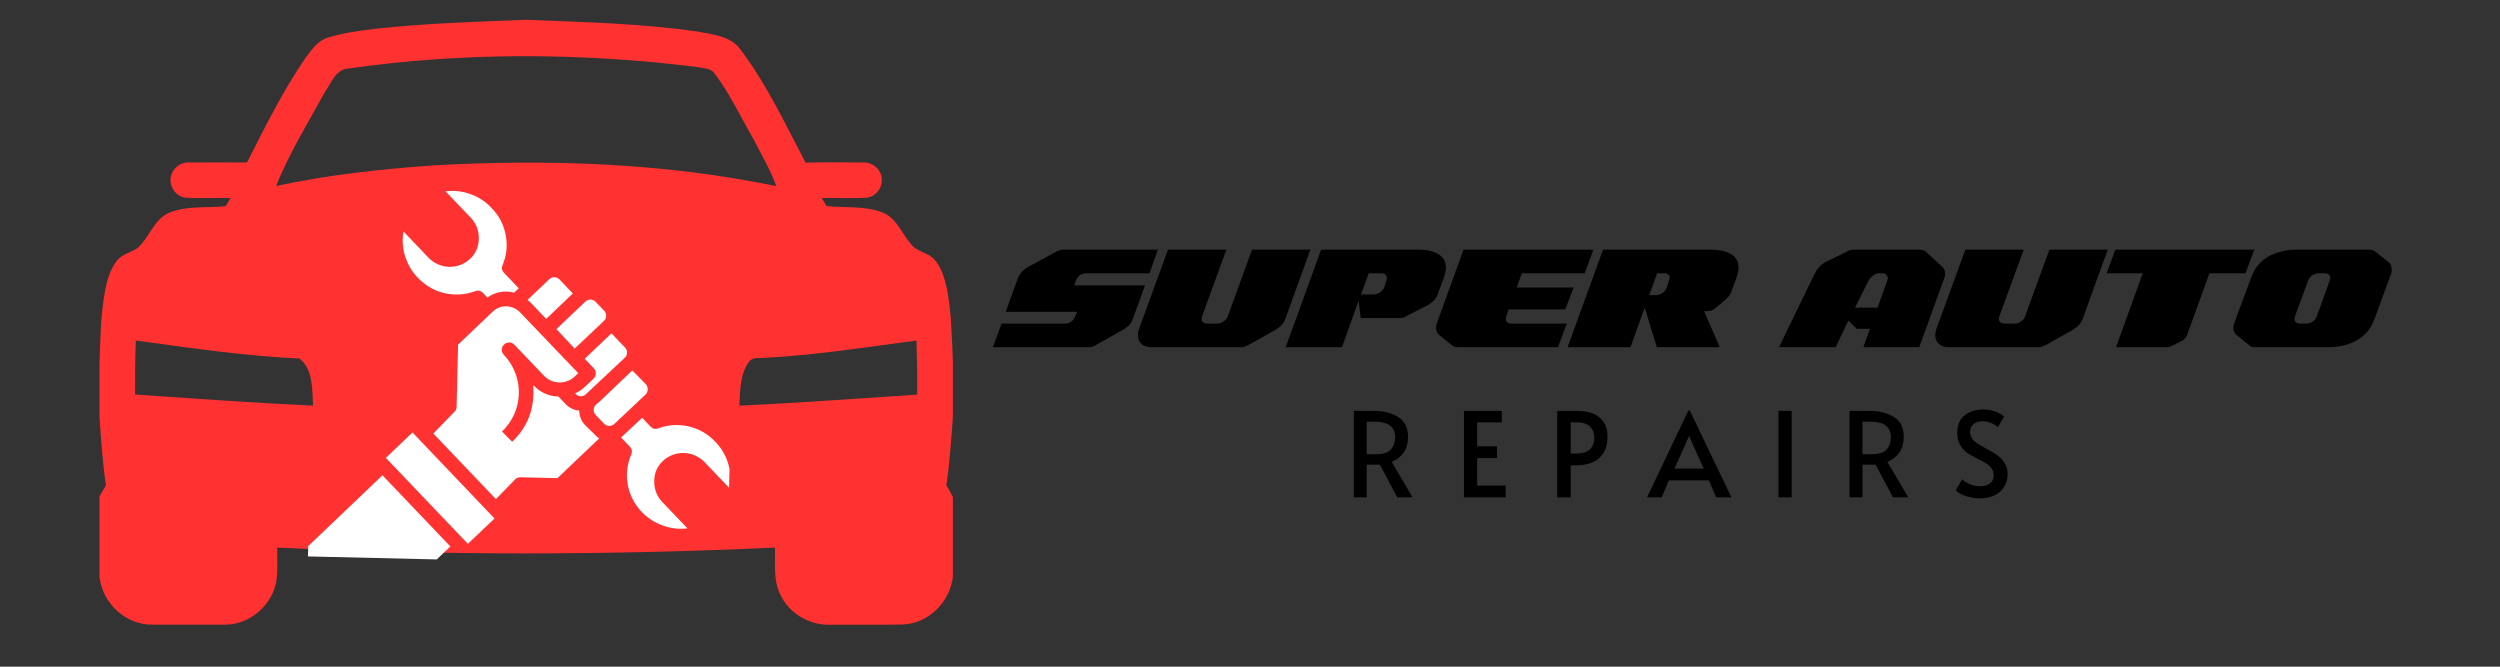 <svg xmlns="http://www.w3.org/2000/svg" xmlns:xlink="http://www.w3.org/1999/xlink" width="150" zoomAndPan="magnify" viewBox="0 0 112.5 30" height="40" preserveAspectRatio="xMidYMid meet" version="1.0"><rect x="0" y="0" width="112.5" height="30" fill="#333333" stroke="none"/><defs><g/><clipPath id="cc01f66953"><path d="M 4.477 0.887 L 42.945 0.887 L 42.945 28.469 L 4.477 28.469 Z M 4.477 0.887 " clip-rule="nonzero"/></clipPath><clipPath id="bad24d54aa"><path d="M 23 12 L 26 12 L 26 15 L 23 15 Z M 23 12 " clip-rule="nonzero"/></clipPath><clipPath id="9c21c30305"><path d="M 14.25 8.352 L 33.113 8.789 L 32.727 25.48 L 13.859 25.039 Z M 14.25 8.352 " clip-rule="nonzero"/></clipPath><clipPath id="3b5ae94b5e"><path d="M 14.25 8.352 L 33.113 8.789 L 32.676 27.656 L 13.809 27.219 Z M 14.25 8.352 " clip-rule="nonzero"/></clipPath><clipPath id="9551e37961"><path d="M 25 13 L 28 13 L 28 16 L 25 16 Z M 25 13 " clip-rule="nonzero"/></clipPath><clipPath id="559dc3e77a"><path d="M 14.25 8.352 L 33.113 8.789 L 32.727 25.48 L 13.859 25.039 Z M 14.25 8.352 " clip-rule="nonzero"/></clipPath><clipPath id="2bb440d017"><path d="M 14.25 8.352 L 33.113 8.789 L 32.676 27.656 L 13.809 27.219 Z M 14.25 8.352 " clip-rule="nonzero"/></clipPath><clipPath id="5e58d30568"><path d="M 25 15 L 29 15 L 29 18 L 25 18 Z M 25 15 " clip-rule="nonzero"/></clipPath><clipPath id="b6c12cfdc8"><path d="M 14.25 8.352 L 33.113 8.789 L 32.727 25.48 L 13.859 25.039 Z M 14.25 8.352 " clip-rule="nonzero"/></clipPath><clipPath id="8130fb44ca"><path d="M 14.25 8.352 L 33.113 8.789 L 32.676 27.656 L 13.809 27.219 Z M 14.25 8.352 " clip-rule="nonzero"/></clipPath><clipPath id="8e039a97bd"><path d="M 18 8 L 24 8 L 24 14 L 18 14 Z M 18 8 " clip-rule="nonzero"/></clipPath><clipPath id="7f3baa1f82"><path d="M 14.25 8.352 L 33.113 8.789 L 32.727 25.48 L 13.859 25.039 Z M 14.25 8.352 " clip-rule="nonzero"/></clipPath><clipPath id="2d46dc28c8"><path d="M 14.25 8.352 L 33.113 8.789 L 32.676 27.656 L 13.809 27.219 Z M 14.25 8.352 " clip-rule="nonzero"/></clipPath><clipPath id="e59ad36425"><path d="M 27 18 L 33 18 L 33 24 L 27 24 Z M 27 18 " clip-rule="nonzero"/></clipPath><clipPath id="a4d1db3c4b"><path d="M 14.25 8.352 L 33.113 8.789 L 32.727 25.48 L 13.859 25.039 Z M 14.25 8.352 " clip-rule="nonzero"/></clipPath><clipPath id="817501ae3e"><path d="M 14.25 8.352 L 33.113 8.789 L 32.676 27.656 L 13.809 27.219 Z M 14.25 8.352 " clip-rule="nonzero"/></clipPath><clipPath id="f7a89333f5"><path d="M 13 21 L 21 21 L 21 26 L 13 26 Z M 13 21 " clip-rule="nonzero"/></clipPath><clipPath id="089850eca9"><path d="M 14.25 8.352 L 33.113 8.789 L 32.727 25.48 L 13.859 25.039 Z M 14.25 8.352 " clip-rule="nonzero"/></clipPath><clipPath id="52b912f08e"><path d="M 14.25 8.352 L 33.113 8.789 L 32.676 27.656 L 13.809 27.219 Z M 14.25 8.352 " clip-rule="nonzero"/></clipPath><clipPath id="47970b55fd"><path d="M 19 13 L 27 13 L 27 23 L 19 23 Z M 19 13 " clip-rule="nonzero"/></clipPath><clipPath id="c1d3914d11"><path d="M 14.25 8.352 L 33.113 8.789 L 32.727 25.48 L 13.859 25.039 Z M 14.25 8.352 " clip-rule="nonzero"/></clipPath><clipPath id="5b14e0ed42"><path d="M 14.25 8.352 L 33.113 8.789 L 32.676 27.656 L 13.809 27.219 Z M 14.25 8.352 " clip-rule="nonzero"/></clipPath><clipPath id="fd3da39da7"><path d="M 26 16 L 30 16 L 30 20 L 26 20 Z M 26 16 " clip-rule="nonzero"/></clipPath><clipPath id="90bb37966a"><path d="M 14.25 8.352 L 33.113 8.789 L 32.727 25.48 L 13.859 25.039 Z M 14.25 8.352 " clip-rule="nonzero"/></clipPath><clipPath id="693e04c3d1"><path d="M 14.25 8.352 L 33.113 8.789 L 32.676 27.656 L 13.809 27.219 Z M 14.25 8.352 " clip-rule="nonzero"/></clipPath><clipPath id="f3bf046f7a"><path d="M 17 19 L 23 19 L 23 25 L 17 25 Z M 17 19 " clip-rule="nonzero"/></clipPath><clipPath id="b5fc806641"><path d="M 14.25 8.352 L 33.113 8.789 L 32.727 25.48 L 13.859 25.039 Z M 14.25 8.352 " clip-rule="nonzero"/></clipPath><clipPath id="28ba8f5433"><path d="M 14.25 8.352 L 33.113 8.789 L 32.676 27.656 L 13.809 27.219 Z M 14.25 8.352 " clip-rule="nonzero"/></clipPath></defs><g clip-path="url(#cc01f66953)"><path fill="#ff3131" d="M 42.879 16.227 C 42.828 15.141 42.82 14.039 42.605 12.965 C 42.504 12.523 42.371 12.062 42.074 11.707 C 41.836 11.414 41.438 11.359 41.145 11.141 C 40.617 10.664 40.426 9.848 39.723 9.566 C 38.918 9.246 38.035 9.363 37.195 9.273 C 37.141 9.184 37.031 9.004 36.977 8.91 C 37.645 8.898 38.316 8.934 38.984 8.898 C 39.387 8.867 39.711 8.465 39.68 8.066 C 39.672 7.641 39.27 7.281 38.844 7.312 C 37.98 7.301 37.117 7.297 36.254 7.32 C 35.344 5.605 34.523 3.828 33.352 2.27 C 32.922 1.625 32.098 1.555 31.402 1.422 C 28.844 1.051 26.254 0.996 23.672 0.891 C 21.414 0.98 19.148 1.051 16.898 1.293 C 16.172 1.387 15.438 1.473 14.738 1.699 C 14.285 1.844 14.008 2.258 13.738 2.617 C 12.727 4.102 11.926 5.711 11.117 7.312 C 10.25 7.305 9.379 7.305 8.516 7.312 C 8.141 7.285 7.777 7.555 7.695 7.922 C 7.578 8.355 7.906 8.855 8.355 8.895 C 9.031 8.941 9.703 8.895 10.375 8.91 C 10.324 9 10.211 9.184 10.16 9.277 C 9.316 9.371 8.43 9.238 7.625 9.57 C 6.926 9.855 6.734 10.676 6.203 11.148 C 5.914 11.363 5.516 11.418 5.281 11.707 C 4.957 12.098 4.824 12.602 4.727 13.086 C 4.527 14.164 4.516 15.262 4.477 16.355 L 4.477 18.773 C 4.551 19.797 4.613 20.824 4.77 21.84 C 4.668 22.004 4.566 22.172 4.477 22.34 L 4.477 25.941 C 4.59 27.137 5.672 28.141 6.879 28.109 C 7.973 28.113 9.07 28.113 10.164 28.109 C 11.277 28.098 12.293 27.188 12.445 26.09 C 12.504 25.609 12.469 25.121 12.473 24.641 C 19.938 24.992 27.41 24.988 34.875 24.641 C 34.895 25.352 34.781 26.117 35.125 26.777 C 35.516 27.602 36.418 28.133 37.324 28.113 C 38.43 28.105 39.535 28.125 40.641 28.102 C 41.781 28.059 42.746 27.086 42.879 25.969 L 42.879 22.367 C 42.793 22.184 42.691 22.012 42.586 21.84 C 42.738 20.828 42.801 19.809 42.879 18.789 Z M 41.242 15.324 C 41.27 16.137 41.281 16.945 41.273 17.758 C 38.605 17.93 35.941 18.133 33.27 18.254 C 33.309 17.59 33.293 16.855 33.695 16.293 C 33.871 16.035 34.215 16.133 34.48 16.098 C 36.746 15.977 38.992 15.621 41.242 15.324 Z M 14.633 4.121 C 14.918 3.719 15.117 3.102 15.699 3.082 C 20.879 2.34 26.156 2.371 31.348 3.012 C 31.625 3.082 31.988 3.047 32.164 3.316 C 32.852 4.23 33.332 5.273 33.906 6.258 C 34.266 6.957 34.664 7.637 34.934 8.375 C 29.891 7.332 24.699 7.156 19.57 7.438 C 17.172 7.605 14.773 7.863 12.422 8.371 C 13.02 6.891 13.863 5.516 14.633 4.121 Z M 6.113 15.324 C 8.559 15.656 11.004 16.02 13.473 16.133 C 14.102 16.617 14.043 17.539 14.09 18.254 C 11.418 18.129 8.75 17.938 6.078 17.754 C 6.074 16.945 6.082 16.133 6.113 15.324 Z M 6.113 15.324 " fill-opacity="1" fill-rule="nonzero"/></g><g clip-path="url(#bad24d54aa)"><g clip-path="url(#9c21c30305)"><g clip-path="url(#3b5ae94b5e)"><path fill="#fefffe" d="M 24.578 14.352 L 25.777 13.207 L 25.18 12.578 C 25.117 12.512 25.039 12.477 24.949 12.477 C 24.855 12.473 24.777 12.504 24.711 12.57 L 23.738 13.496 C 23.781 13.531 23.824 13.562 23.863 13.602 Z M 24.578 14.352 " fill-opacity="1" fill-rule="nonzero"/></g></g></g><g clip-path="url(#9551e37961)"><g clip-path="url(#559dc3e77a)"><g clip-path="url(#2bb440d017)"><path fill="#fefffe" d="M 25.859 15.688 L 27.168 14.449 C 27.238 14.387 27.273 14.309 27.277 14.215 C 27.277 14.121 27.246 14.039 27.18 13.973 L 26.801 13.582 C 26.738 13.52 26.664 13.484 26.57 13.48 C 26.48 13.48 26.402 13.512 26.34 13.574 L 25.039 14.809 Z M 25.859 15.688 " fill-opacity="1" fill-rule="nonzero"/></g></g></g><g clip-path="url(#5e58d30568)"><g clip-path="url(#b6c12cfdc8)"><g clip-path="url(#8130fb44ca)"><path fill="#fefffe" d="M 26.723 16.574 C 26.785 16.641 26.816 16.719 26.812 16.809 C 26.812 16.902 26.777 16.977 26.711 17.039 L 26.316 17.41 C 26.188 17.531 26.043 17.629 25.879 17.703 L 25.906 17.73 C 25.969 17.793 26.043 17.828 26.133 17.832 C 26.227 17.832 26.305 17.801 26.367 17.738 L 26.566 17.551 L 28.109 16.105 C 28.18 16.043 28.215 15.965 28.215 15.871 C 28.219 15.773 28.188 15.695 28.117 15.629 L 27.516 15 L 26.312 16.145 Z M 26.723 16.574 " fill-opacity="1" fill-rule="nonzero"/></g></g></g><g clip-path="url(#8e039a97bd)"><g clip-path="url(#7f3baa1f82)"><g clip-path="url(#2d46dc28c8)"><path fill="#fefffe" d="M 19.043 12.719 C 19.371 12.988 19.746 13.156 20.164 13.223 C 20.582 13.289 20.988 13.25 21.383 13.102 C 21.52 13.051 21.633 13.078 21.734 13.18 L 21.93 13.391 C 22.301 13.133 22.703 13.059 23.137 13.168 L 23.344 12.973 L 22.684 12.281 C 22.582 12.176 22.562 12.059 22.617 11.926 C 22.801 11.484 22.848 11.031 22.754 10.562 C 22.664 10.094 22.449 9.691 22.113 9.352 C 21.848 9.07 21.535 8.863 21.168 8.734 C 20.805 8.602 20.43 8.562 20.047 8.609 L 21.168 9.781 C 21.43 10.051 21.555 10.375 21.547 10.75 C 21.539 11.109 21.406 11.41 21.148 11.656 C 21.02 11.773 20.871 11.863 20.707 11.926 C 20.543 11.984 20.371 12.012 20.195 12.008 C 20.02 12 19.855 11.961 19.695 11.887 C 19.535 11.816 19.395 11.715 19.273 11.586 L 18.156 10.414 C 18.082 10.852 18.125 11.277 18.285 11.688 C 18.445 12.102 18.699 12.445 19.043 12.719 Z M 19.043 12.719 " fill-opacity="1" fill-rule="nonzero"/></g></g></g><g clip-path="url(#e59ad36425)"><g clip-path="url(#a4d1db3c4b)"><g clip-path="url(#817501ae3e)"><path fill="#fefffe" d="M 32.195 19.887 C 31.867 19.535 31.473 19.305 31.004 19.191 C 30.535 19.082 30.078 19.109 29.629 19.273 C 29.492 19.328 29.375 19.301 29.273 19.195 L 28.898 18.801 L 28.098 19.547 L 27.949 19.688 L 28.34 20.098 C 28.441 20.203 28.461 20.32 28.406 20.453 C 28.238 20.84 28.18 21.242 28.227 21.66 C 28.277 22.078 28.426 22.457 28.676 22.797 C 28.938 23.152 29.27 23.414 29.676 23.59 C 30.082 23.766 30.5 23.828 30.938 23.777 L 29.82 22.609 C 29.559 22.34 29.434 22.016 29.441 21.637 C 29.445 21.281 29.578 20.98 29.84 20.734 C 29.969 20.617 30.113 20.527 30.281 20.465 C 30.445 20.406 30.613 20.379 30.789 20.383 C 30.965 20.391 31.133 20.43 31.293 20.504 C 31.453 20.578 31.594 20.676 31.715 20.805 L 32.836 21.977 C 32.902 21.598 32.879 21.223 32.766 20.855 C 32.656 20.488 32.465 20.164 32.195 19.887 Z M 32.195 19.887 " fill-opacity="1" fill-rule="nonzero"/></g></g></g><g clip-path="url(#f7a89333f5)"><g clip-path="url(#089850eca9)"><g clip-path="url(#52b912f08e)"><path fill="#fefffe" d="M 13.871 24.574 L 13.805 27.375 L 17.262 27.457 L 20.266 24.59 L 17.211 21.387 Z M 13.871 24.574 " fill-opacity="1" fill-rule="nonzero"/></g></g></g><g clip-path="url(#47970b55fd)"><g clip-path="url(#c1d3914d11)"><g clip-path="url(#5b14e0ed42)"><path fill="#fefffe" d="M 26.336 19.137 C 26.16 18.953 26.07 18.73 26.066 18.477 C 25.824 18.457 25.617 18.355 25.449 18.18 L 25.129 17.844 C 24.688 17.828 24.316 17.664 24.012 17.344 L 23.992 17.324 C 24.004 17.453 24.008 17.582 24.004 17.711 C 23.988 18.566 23.668 19.289 23.047 19.879 L 22.59 19.418 C 22.824 19.195 23.008 18.934 23.141 18.641 C 23.273 18.344 23.34 18.031 23.348 17.707 C 23.355 17.383 23.301 17.07 23.184 16.77 C 23.066 16.469 22.895 16.199 22.672 15.965 C 22.609 15.898 22.578 15.82 22.582 15.73 C 22.582 15.641 22.617 15.566 22.684 15.504 C 22.746 15.441 22.824 15.41 22.918 15.41 C 23.008 15.414 23.082 15.449 23.145 15.512 L 24.477 16.906 C 24.566 17 24.672 17.074 24.793 17.129 C 24.91 17.18 25.035 17.207 25.168 17.211 C 25.297 17.215 25.422 17.191 25.543 17.145 C 25.668 17.098 25.773 17.027 25.867 16.938 L 26.023 16.793 L 23.391 14.043 C 23.227 13.879 23.023 13.793 22.789 13.785 C 22.555 13.781 22.352 13.855 22.18 14.016 L 20.613 15.508 L 20.547 18.309 C 20.543 18.395 20.512 18.469 20.453 18.527 L 19.5 19.508 L 22.316 22.461 L 23.176 21.578 C 23.242 21.508 23.324 21.477 23.418 21.477 L 25.086 21.516 L 26.969 19.723 C 26.875 19.668 26.793 19.598 26.723 19.516 Z M 26.336 19.137 " fill-opacity="1" fill-rule="nonzero"/></g></g></g><g clip-path="url(#fd3da39da7)"><g clip-path="url(#90bb37966a)"><g clip-path="url(#693e04c3d1)"><path fill="#fefffe" d="M 29.145 17.531 C 29.152 17.434 29.125 17.352 29.059 17.285 L 28.453 16.668 L 27.016 18.039 L 26.816 18.211 C 26.754 18.273 26.719 18.348 26.715 18.441 C 26.715 18.531 26.746 18.609 26.809 18.676 L 27.184 19.066 C 27.246 19.129 27.32 19.164 27.414 19.168 C 27.504 19.168 27.582 19.137 27.648 19.074 L 27.676 19.047 L 29.047 17.758 C 29.113 17.695 29.145 17.621 29.145 17.531 Z M 29.145 17.531 " fill-opacity="1" fill-rule="nonzero"/></g></g></g><g clip-path="url(#f3bf046f7a)"><g clip-path="url(#b5fc806641)"><g clip-path="url(#28ba8f5433)"><path fill="#fefffe" d="M 17.363 20.605 L 18.562 19.461 L 22.254 23.332 L 21.055 24.473 Z M 17.363 20.605 " fill-opacity="1" fill-rule="nonzero"/></g></g></g><g fill="#000000" fill-opacity="1"><g transform="translate(44.478, 15.625)"><g><path d="M 7.047 -2.781 L 6.5 -1.281 C 6.469 -1.176 6.414 -1.082 6.344 -1 C 6.27 -0.926 6.18 -0.859 6.078 -0.797 L 4.828 -0.094 C 4.773 -0.062 4.719 -0.035 4.656 -0.016 C 4.594 -0.004 4.531 0 4.469 0 L 0.203 0 L 0.594 -1.062 L 3.469 -1.062 C 3.562 -1.062 3.648 -1.094 3.734 -1.156 C 3.816 -1.219 3.875 -1.297 3.906 -1.391 L 4 -1.594 L 0.781 -1.594 L 1.328 -3.109 C 1.41 -3.316 1.562 -3.484 1.781 -3.609 L 3.016 -4.281 C 3.078 -4.32 3.133 -4.348 3.188 -4.359 C 3.25 -4.379 3.312 -4.391 3.375 -4.391 L 7.625 -4.391 L 7.25 -3.328 L 4.391 -3.328 C 4.297 -3.328 4.203 -3.297 4.109 -3.234 C 4.023 -3.172 3.969 -3.094 3.938 -3 L 3.859 -2.781 Z M 7.047 -2.781 "/></g></g></g><g fill="#000000" fill-opacity="1"><g transform="translate(50.733, 15.625)"><g><path d="M 5.609 -4.391 L 8.234 -4.391 L 7.109 -1.281 C 7.066 -1.164 7.004 -1.066 6.922 -0.984 C 6.848 -0.91 6.77 -0.848 6.688 -0.797 L 5.438 -0.094 C 5.375 -0.062 5.312 -0.035 5.25 -0.016 C 5.195 -0.004 5.141 0 5.078 0 L 1.078 0 C 0.848 0 0.676 -0.078 0.562 -0.234 C 0.457 -0.398 0.445 -0.602 0.531 -0.844 L 1.828 -4.391 L 4.453 -4.391 L 3.359 -1.391 C 3.328 -1.297 3.332 -1.219 3.375 -1.156 C 3.414 -1.094 3.484 -1.062 3.578 -1.062 L 4.062 -1.062 C 4.156 -1.062 4.242 -1.094 4.328 -1.156 C 4.422 -1.219 4.484 -1.297 4.516 -1.391 Z M 5.609 -4.391 "/></g></g></g><g fill="#000000" fill-opacity="1"><g transform="translate(57.622, 15.625)"><g><path d="M 3.609 -1.312 L 3.516 -2.094 L 2.766 0 L 0.234 0 L 1.828 -4.391 L 6.156 -4.391 C 6.664 -4.391 7.031 -4.285 7.25 -4.078 C 7.469 -3.867 7.5 -3.547 7.344 -3.109 L 7.078 -2.391 C 7.047 -2.297 6.992 -2.207 6.922 -2.125 C 6.848 -2.039 6.758 -1.969 6.656 -1.906 L 5.703 -1.422 C 5.641 -1.379 5.578 -1.348 5.516 -1.328 C 5.453 -1.316 5.391 -1.312 5.328 -1.312 Z M 3.969 -3.328 L 3.625 -2.375 L 4.203 -2.375 C 4.297 -2.375 4.391 -2.406 4.484 -2.469 C 4.578 -2.539 4.641 -2.617 4.672 -2.703 L 4.766 -3 C 4.805 -3.094 4.801 -3.172 4.75 -3.234 C 4.707 -3.297 4.645 -3.328 4.562 -3.328 Z M 3.969 -3.328 "/></g></g></g><g fill="#000000" fill-opacity="1"><g transform="translate(64.032, 15.625)"><g><path d="M 4.453 -3.328 L 4.219 -2.688 L 6.781 -2.688 L 6.406 -1.703 L 3.859 -1.703 L 3.75 -1.391 C 3.719 -1.297 3.723 -1.219 3.766 -1.156 C 3.805 -1.094 3.875 -1.062 3.969 -1.062 L 6.469 -1.062 L 6.078 0 L 1.609 0 C 1.461 0 1.359 -0.031 1.297 -0.094 L 0.703 -0.578 C 0.641 -0.641 0.602 -0.711 0.594 -0.797 C 0.582 -0.891 0.594 -0.984 0.625 -1.078 L 1.828 -4.391 L 7.672 -4.391 L 7.281 -3.328 Z M 4.453 -3.328 "/></g></g></g><g fill="#000000" fill-opacity="1"><g transform="translate(70.308, 15.625)"><g><path d="M 3.062 0 L 0.234 0 L 1.828 -4.391 L 6.641 -4.391 C 7.148 -4.391 7.516 -4.285 7.734 -4.078 C 7.953 -3.867 7.984 -3.547 7.828 -3.109 L 7.594 -2.484 C 7.562 -2.391 7.5 -2.297 7.406 -2.203 L 6.953 -1.812 C 6.867 -1.738 6.789 -1.688 6.719 -1.656 C 6.645 -1.633 6.566 -1.625 6.484 -1.625 L 6.375 -1.625 L 7.062 -0.047 L 7.047 0 L 4.25 0 L 3.703 -1.781 Z M 4.266 -3.328 L 3.906 -2.344 L 4.219 -2.344 C 4.312 -2.344 4.406 -2.375 4.5 -2.438 C 4.594 -2.5 4.656 -2.578 4.688 -2.672 L 4.797 -3 C 4.836 -3.094 4.836 -3.172 4.797 -3.234 C 4.754 -3.297 4.688 -3.328 4.594 -3.328 Z M 4.266 -3.328 "/></g></g></g><g fill="#000000" fill-opacity="1"><g transform="translate(77.129, 15.625)"><g/></g></g><g fill="#000000" fill-opacity="1"><g transform="translate(79.96, 15.625)"><g><path d="M 6.406 0 L 3.891 0 L 4.188 -0.828 L 3.594 -0.828 L 3.219 -1.203 L 2.641 0 L 0.094 0 L 1.703 -3.312 C 1.754 -3.414 1.816 -3.508 1.891 -3.594 C 1.961 -3.676 2.047 -3.75 2.141 -3.812 L 3.109 -4.281 C 3.211 -4.352 3.332 -4.391 3.469 -4.391 L 6.422 -4.391 C 6.484 -4.391 6.539 -4.379 6.594 -4.359 C 6.645 -4.348 6.688 -4.32 6.719 -4.281 L 7.453 -3.609 C 7.516 -3.547 7.551 -3.469 7.562 -3.375 C 7.582 -3.289 7.57 -3.203 7.531 -3.109 Z M 4.125 -3 L 3.516 -1.781 L 4.531 -1.781 L 4.969 -3 C 5.008 -3.082 5.004 -3.156 4.953 -3.219 C 4.91 -3.289 4.844 -3.328 4.75 -3.328 L 4.594 -3.328 C 4.5 -3.328 4.41 -3.289 4.328 -3.219 C 4.242 -3.156 4.176 -3.082 4.125 -3 Z M 4.125 -3 "/></g></g></g><g fill="#000000" fill-opacity="1"><g transform="translate(86.613, 15.625)"><g><path d="M 5.609 -4.391 L 8.234 -4.391 L 7.109 -1.281 C 7.066 -1.164 7.004 -1.066 6.922 -0.984 C 6.848 -0.91 6.77 -0.848 6.688 -0.797 L 5.438 -0.094 C 5.375 -0.062 5.312 -0.035 5.25 -0.016 C 5.195 -0.004 5.141 0 5.078 0 L 1.078 0 C 0.848 0 0.676 -0.078 0.562 -0.234 C 0.457 -0.398 0.445 -0.602 0.531 -0.844 L 1.828 -4.391 L 4.453 -4.391 L 3.359 -1.391 C 3.328 -1.297 3.332 -1.219 3.375 -1.156 C 3.414 -1.094 3.484 -1.062 3.578 -1.062 L 4.062 -1.062 C 4.156 -1.062 4.242 -1.094 4.328 -1.156 C 4.422 -1.219 4.484 -1.297 4.516 -1.391 Z M 5.609 -4.391 "/></g></g></g><g fill="#000000" fill-opacity="1"><g transform="translate(93.502, 15.625)"><g><path d="M 1.297 -3.328 L 1.688 -4.391 L 7.938 -4.391 L 7.547 -3.328 L 5.922 -3.328 L 4.922 -0.562 C 4.879 -0.445 4.805 -0.359 4.703 -0.297 L 4.203 -0.047 C 4.148 -0.016 4.086 0 4.016 0 L 1.719 0 L 2.922 -3.328 Z M 1.297 -3.328 "/></g></g></g><g fill="#000000" fill-opacity="1"><g transform="translate(99.945, 15.625)"><g><path d="M 1.578 0 C 1.504 0 1.441 -0.004 1.391 -0.016 C 1.336 -0.035 1.297 -0.062 1.266 -0.094 L 0.672 -0.578 C 0.609 -0.641 0.57 -0.711 0.562 -0.797 C 0.551 -0.891 0.562 -0.984 0.594 -1.078 L 1.344 -3.109 C 1.5 -3.547 1.758 -3.867 2.125 -4.078 C 2.5 -4.285 2.938 -4.391 3.438 -4.391 L 6.656 -4.391 C 6.727 -4.391 6.789 -4.379 6.844 -4.359 C 6.895 -4.348 6.938 -4.32 6.969 -4.281 L 7.562 -3.812 C 7.625 -3.75 7.66 -3.676 7.672 -3.594 C 7.691 -3.508 7.688 -3.414 7.656 -3.312 L 6.906 -1.266 C 6.75 -0.836 6.484 -0.52 6.109 -0.312 C 5.742 -0.102 5.305 0 4.797 0 Z M 3.328 -1.391 C 3.297 -1.297 3.301 -1.219 3.344 -1.156 C 3.395 -1.094 3.469 -1.062 3.562 -1.062 L 3.859 -1.062 C 3.953 -1.062 4.039 -1.094 4.125 -1.156 C 4.219 -1.219 4.281 -1.297 4.312 -1.391 L 4.891 -3 C 4.93 -3.094 4.926 -3.172 4.875 -3.234 C 4.832 -3.297 4.766 -3.328 4.672 -3.328 L 4.375 -3.328 C 4.289 -3.328 4.203 -3.297 4.109 -3.234 C 4.016 -3.172 3.953 -3.094 3.922 -3 Z M 3.328 -1.391 "/></g></g></g><g fill="#000000" fill-opacity="1"><g transform="translate(60.518, 22.38)"><g><path d="M 2.359 0 L 1.578 -1.469 C 1.41 -1.469 1.266 -1.469 1.141 -1.469 L 0.984 -1.469 L 0.984 0 L 0.406 0 L 0.406 -3.891 L 1.297 -3.891 C 1.742 -3.891 2.113 -3.797 2.406 -3.609 C 2.695 -3.43 2.844 -3.133 2.844 -2.719 C 2.844 -2.445 2.781 -2.219 2.656 -2.031 C 2.531 -1.844 2.348 -1.695 2.109 -1.594 L 3.047 0 Z M 1.359 -1.938 C 1.711 -1.938 1.953 -2.008 2.078 -2.156 C 2.203 -2.312 2.266 -2.492 2.266 -2.703 C 2.266 -3.172 1.957 -3.406 1.344 -3.406 L 0.984 -3.406 L 0.984 -1.938 Z M 1.359 -1.938 "/></g></g></g><g fill="#000000" fill-opacity="1"><g transform="translate(65.472, 22.38)"><g><path d="M 0.406 -3.891 L 2.109 -3.891 L 2.109 -3.375 L 1 -3.375 L 1 -2.297 L 1.891 -2.297 L 1.891 -1.766 L 1 -1.766 L 1 -0.531 L 2.281 -0.531 L 2.281 0 L 0.406 0 Z M 0.406 -3.891 "/></g></g></g><g fill="#000000" fill-opacity="1"><g transform="translate(69.667, 22.38)"><g><path d="M 0.406 -3.891 L 1.266 -3.891 C 1.754 -3.891 2.109 -3.785 2.328 -3.578 C 2.555 -3.379 2.672 -3.098 2.672 -2.734 C 2.672 -2.316 2.547 -1.992 2.297 -1.766 C 2.055 -1.547 1.695 -1.438 1.219 -1.438 L 1.016 -1.438 L 1.016 0 L 0.406 0 Z M 1.234 -1.969 C 1.547 -1.969 1.766 -2.035 1.891 -2.172 C 2.016 -2.305 2.078 -2.473 2.078 -2.672 C 2.078 -2.879 2.016 -3.047 1.891 -3.172 C 1.766 -3.305 1.562 -3.375 1.281 -3.375 L 1.016 -3.375 L 1.016 -1.969 Z M 1.234 -1.969 "/></g></g></g><g fill="#000000" fill-opacity="1"><g transform="translate(74.196, 22.38)"><g><path d="M 1.844 -3.906 L 3.719 0 L 3.031 0 L 2.703 -0.766 L 0.906 -0.766 L 0.578 0 L -0.078 0 L 1.781 -3.906 Z M 1.578 -2.234 L 1.156 -1.297 L 2.469 -1.297 L 2.047 -2.234 L 1.812 -2.766 Z M 1.578 -2.234 "/></g></g></g><g fill="#000000" fill-opacity="1"><g transform="translate(79.547, 22.38)"><g><path d="M 0.484 -3.891 L 1.078 -3.891 L 1.078 0 L 0.484 0 Z M 0.484 -3.891 "/></g></g></g><g fill="#000000" fill-opacity="1"><g transform="translate(82.825, 22.38)"><g><path d="M 2.359 0 L 1.578 -1.469 C 1.41 -1.469 1.266 -1.469 1.141 -1.469 L 0.984 -1.469 L 0.984 0 L 0.406 0 L 0.406 -3.891 L 1.297 -3.891 C 1.742 -3.891 2.113 -3.797 2.406 -3.609 C 2.695 -3.43 2.844 -3.133 2.844 -2.719 C 2.844 -2.445 2.781 -2.219 2.656 -2.031 C 2.531 -1.844 2.348 -1.695 2.109 -1.594 L 3.047 0 Z M 1.359 -1.938 C 1.711 -1.938 1.953 -2.008 2.078 -2.156 C 2.203 -2.312 2.266 -2.492 2.266 -2.703 C 2.266 -3.172 1.957 -3.406 1.344 -3.406 L 0.984 -3.406 L 0.984 -1.938 Z M 1.359 -1.938 "/></g></g></g><g fill="#000000" fill-opacity="1"><g transform="translate(87.779, 22.38)"><g><path d="M 1.312 0.047 C 1.094 0.047 0.879 0.008 0.672 -0.062 C 0.461 -0.133 0.316 -0.219 0.234 -0.312 L 0.516 -0.812 C 0.586 -0.738 0.703 -0.664 0.859 -0.594 C 1.016 -0.531 1.164 -0.5 1.312 -0.5 C 1.5 -0.5 1.648 -0.539 1.766 -0.625 C 1.879 -0.707 1.938 -0.828 1.938 -0.984 C 1.938 -1.109 1.906 -1.211 1.844 -1.297 C 1.781 -1.391 1.703 -1.461 1.609 -1.516 C 1.523 -1.578 1.395 -1.648 1.219 -1.734 C 1.02 -1.836 0.883 -1.91 0.812 -1.953 C 0.469 -2.18 0.297 -2.5 0.297 -2.906 C 0.297 -3.25 0.406 -3.508 0.625 -3.688 C 0.852 -3.863 1.133 -3.953 1.469 -3.953 C 1.832 -3.953 2.145 -3.848 2.406 -3.641 L 2.125 -3.156 C 2.051 -3.227 1.953 -3.289 1.828 -3.344 C 1.711 -3.395 1.586 -3.422 1.453 -3.422 C 1.273 -3.422 1.133 -3.379 1.031 -3.297 C 0.926 -3.211 0.875 -3.094 0.875 -2.938 C 0.875 -2.832 0.906 -2.734 0.969 -2.641 C 1.031 -2.555 1.109 -2.484 1.203 -2.422 C 1.305 -2.359 1.441 -2.281 1.609 -2.188 C 1.766 -2.102 1.883 -2.035 1.969 -1.984 C 2.062 -1.93 2.145 -1.867 2.219 -1.797 C 2.32 -1.703 2.406 -1.594 2.469 -1.469 C 2.531 -1.344 2.562 -1.203 2.562 -1.047 C 2.562 -0.816 2.504 -0.617 2.391 -0.453 C 2.285 -0.285 2.141 -0.16 1.953 -0.078 C 1.766 0.004 1.551 0.047 1.312 0.047 Z M 1.312 0.047 "/></g></g></g></svg>